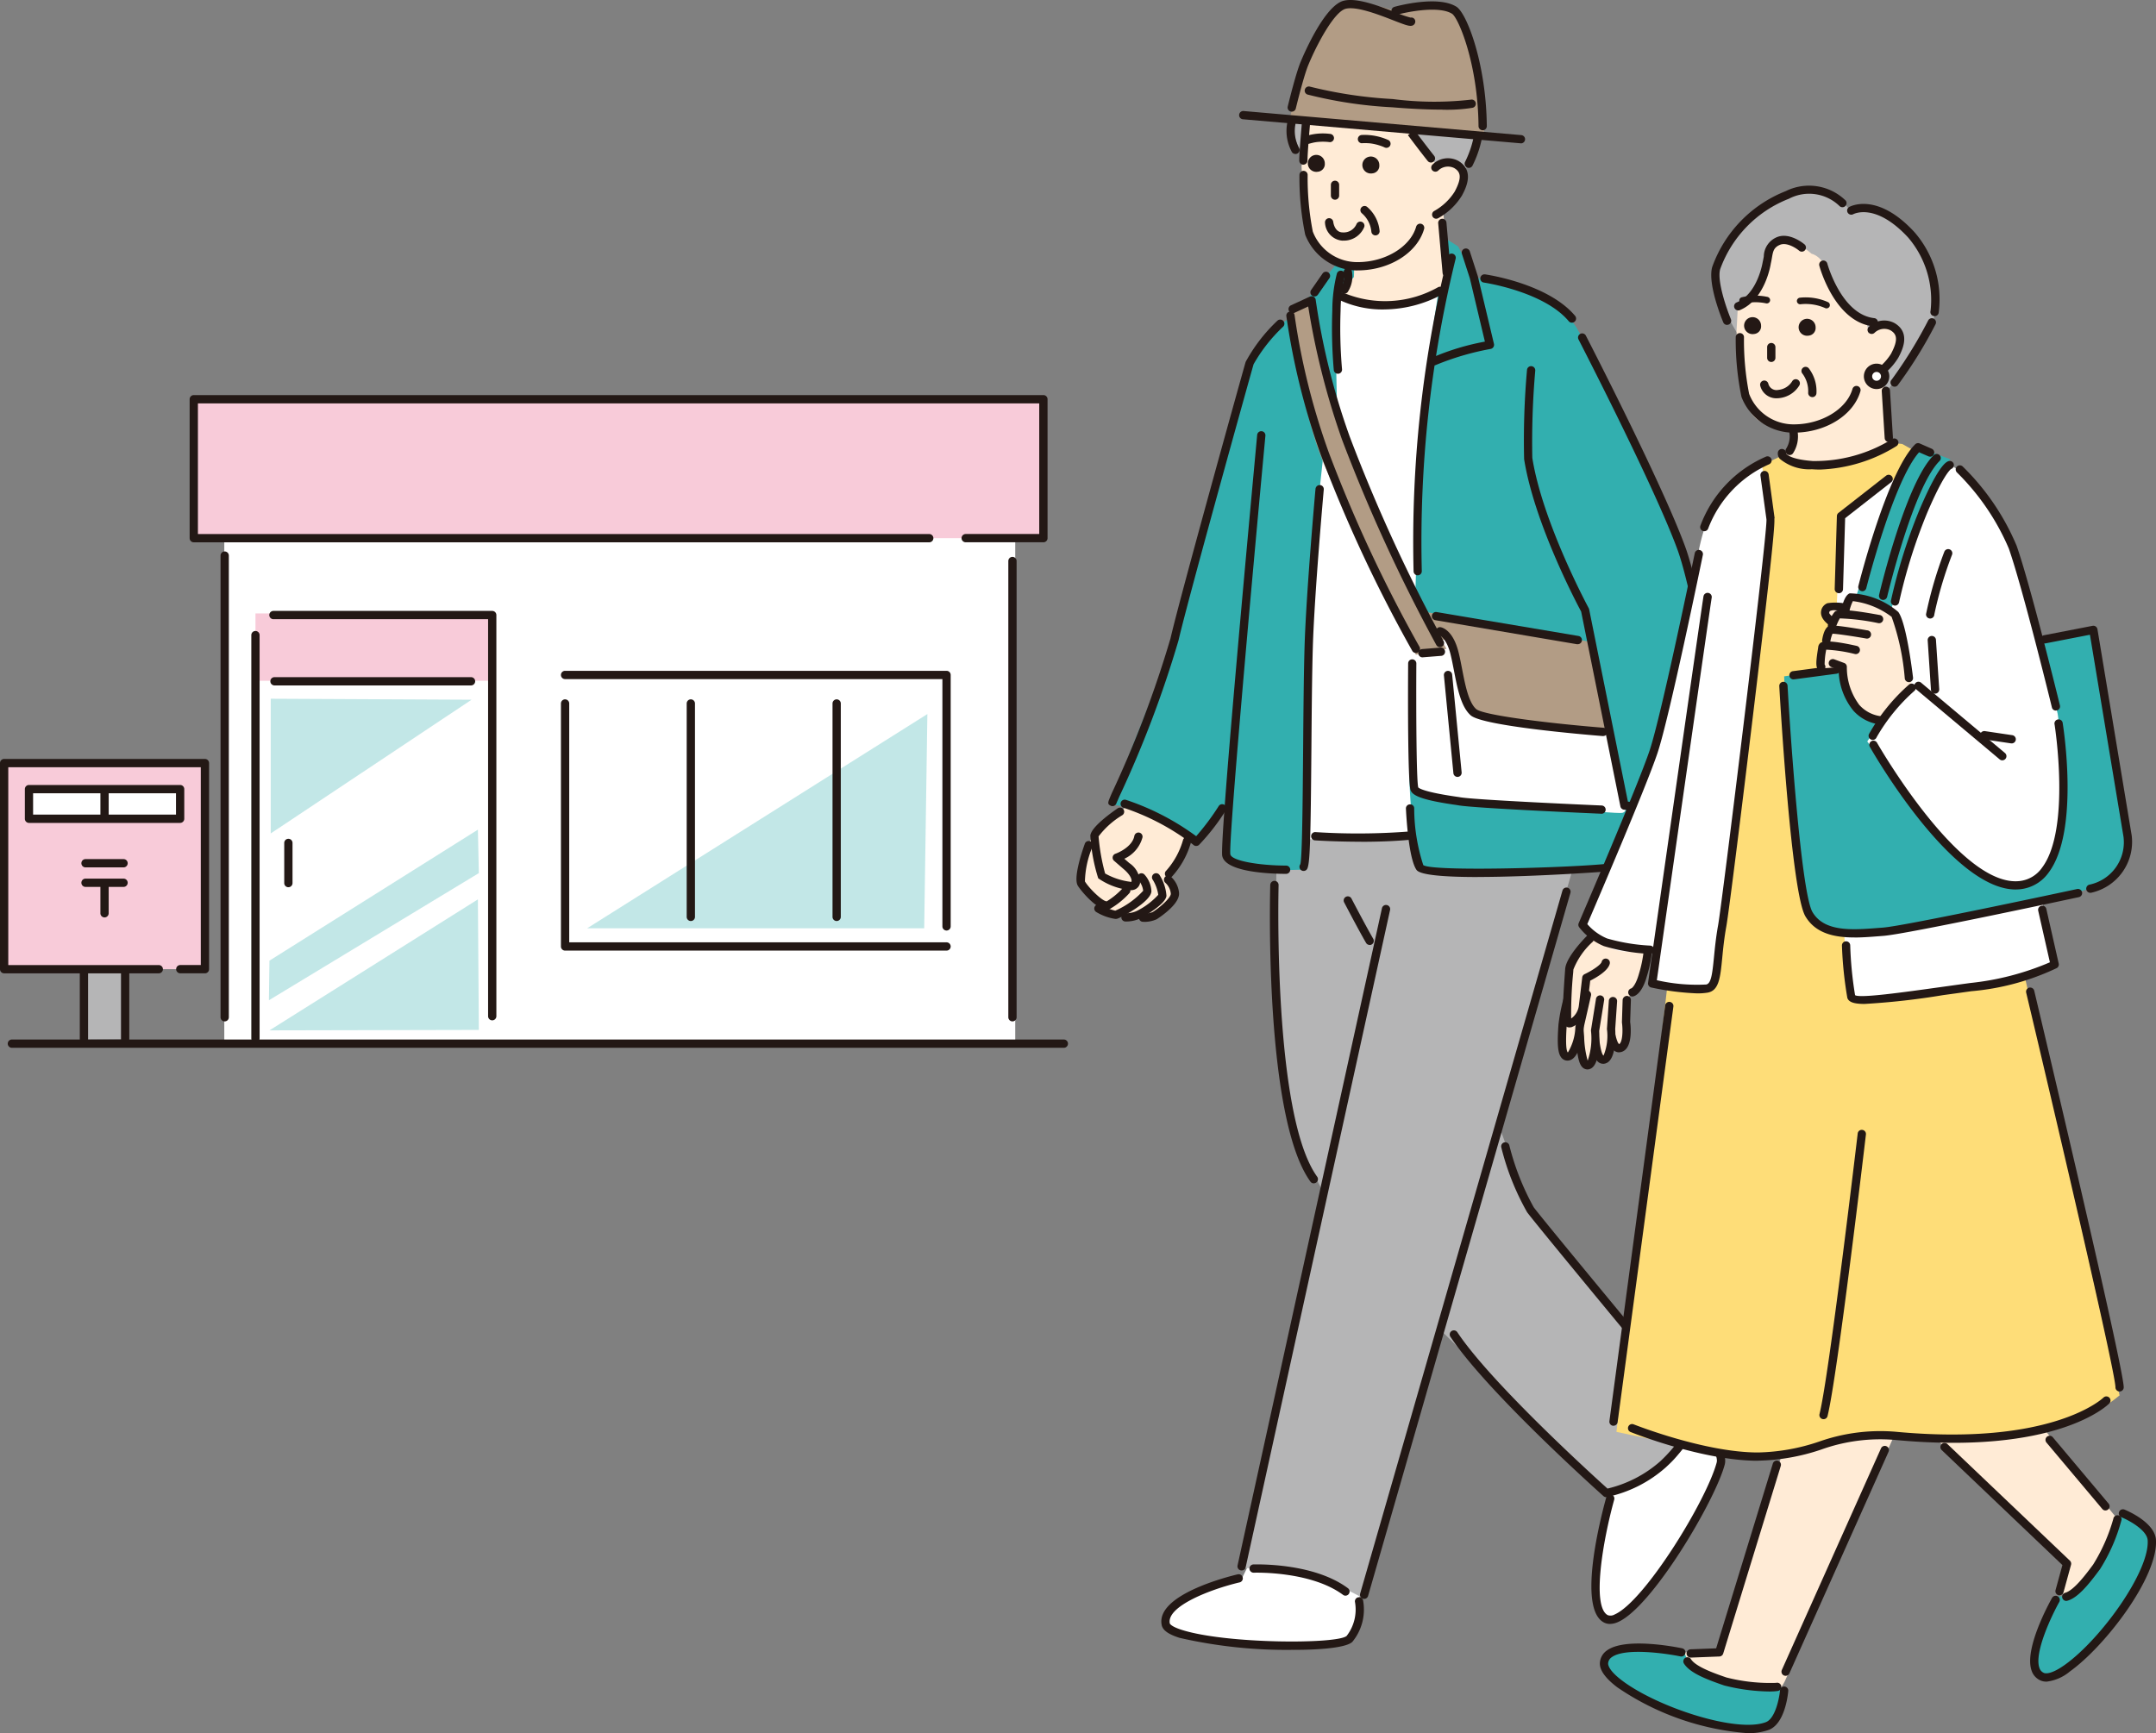 <svg id="img_flow02" xmlns="http://www.w3.org/2000/svg" xmlns:xlink="http://www.w3.org/1999/xlink" width="159.333" height="128.115" viewBox="0 0 159.333 128.115">
  <rect x="0" y="0" width="159.333" height="128.115" fill="#808080" stroke="none"/>
  <defs>
    <clipPath id="clip-path">
      <rect id="Rectangle_2794" data-name="Rectangle 2794" width="159.333" height="128.115" fill="none"/>
    </clipPath>
  </defs>
  <rect id="Rectangle_2791" data-name="Rectangle 2791" width="58.452" height="39.515" transform="translate(16.576 37.554)" fill="#fff"/>
  <path id="Path_11524" data-name="Path 11524" d="M10.137,120.865v-7.418h3.045v7.389" transform="translate(-3.935 -44.03)" fill="#b5b5b6"/>
  <g id="Group_4292" data-name="Group 4292" transform="translate(0 0)">
    <g id="Group_4291" data-name="Group 4291" clip-path="url(#clip-path)">
      <path id="Path_11525" data-name="Path 11525" d="M9.944,120.976a.306.306,0,0,1-.306-.306v-7.419a.306.306,0,0,1,.306-.306h3.045a.306.306,0,0,1,.306.306v7.389a.306.306,0,1,1-.612,0v-7.083H10.25v7.113a.306.306,0,0,1-.306.306" transform="translate(-3.741 -43.836)" fill="#231815"/>
      <path id="Path_11526" data-name="Path 11526" d="M96.056,86.262,70.91,102.1H95.821Z" transform="translate(-27.521 -33.479)" fill="#c2e7e7"/>
      <path id="Path_11527" data-name="Path 11527" d="M47.923,100.228l-15.405,9.683-.039,2.928,15.514-9.4Z" transform="translate(-12.605 -38.9)" fill="#c2e7e7"/>
      <path id="Path_11528" data-name="Path 11528" d="M47.948,108.651l-15.405,9.683,15.475-.034Z" transform="translate(-12.63 -42.169)" fill="#c2e7e7"/>
      <path id="Path_11529" data-name="Path 11529" d="M47.541,84.484,32.7,94.368V84.411Z" transform="translate(-12.692 -32.761)" fill="#c2e7e7"/>
      <path id="Path_11530" data-name="Path 11530" d="M77.757,58.5H23.4V48.229H86.191V58.5h-5.74" transform="translate(-9.083 -18.718)" fill="#f8cbd9"/>
      <path id="Path_11531" data-name="Path 11531" d="M86,58.61H80.258a.306.306,0,1,1,0-.612h5.434V48.341H23.517V58H77.563a.306.306,0,0,1,0,.612H23.211a.306.306,0,0,1-.306-.306V48.035a.305.305,0,0,1,.306-.306H86a.306.306,0,0,1,.306.306V58.3A.306.306,0,0,1,86,58.61" transform="translate(-8.89 -18.524)" fill="#231815"/>
      <path id="Path_11532" data-name="Path 11532" d="M26.943,101.357a.306.306,0,0,1-.306-.306V66.924a.306.306,0,1,1,.612,0v34.127a.306.306,0,0,1-.306.306" transform="translate(-10.338 -25.855)" fill="#231815"/>
      <path id="Path_11533" data-name="Path 11533" d="M122.089,101.612a.306.306,0,0,1-.306-.306V67.582a.306.306,0,0,1,.612,0v33.724a.306.306,0,0,1-.306.306" transform="translate(-47.266 -26.111)" fill="#231815"/>
      <path id="Path_11534" data-name="Path 11534" d="M78.984,126.193H1.243a.306.306,0,1,1,0-.612H78.984a.306.306,0,1,1,0,.612" transform="translate(-0.364 -48.74)" fill="#231815"/>
      <path id="Path_11535" data-name="Path 11535" d="M96.246,103.059H68.055a.306.306,0,0,1-.306-.306V84.792a.306.306,0,1,1,.612,0v17.655H96.246a.306.306,0,0,1,0,.612" transform="translate(-26.294 -32.79)" fill="#231815"/>
      <path id="Path_11536" data-name="Path 11536" d="M96.246,100.237a.306.306,0,0,1-.306-.306V81.651H68.055a.306.306,0,0,1,0-.612H96.246a.306.306,0,0,1,.306.306V99.931a.306.306,0,0,1-.306.306" transform="translate(-26.294 -31.452)" fill="#231815"/>
      <path id="Path_11537" data-name="Path 11537" d="M83.243,100.872a.306.306,0,0,1-.306-.306V84.792a.306.306,0,1,1,.612,0v15.774a.306.306,0,0,1-.306.306" transform="translate(-32.189 -32.79)" fill="#231815"/>
      <path id="Path_11538" data-name="Path 11538" d="M100.855,100.872a.306.306,0,0,1-.306-.306V84.792a.306.306,0,1,1,.612,0v15.774a.306.306,0,0,1-.306.306" transform="translate(-39.024 -32.79)" fill="#231815"/>
      <path id="Path_11539" data-name="Path 11539" d="M34.636,104.912a.306.306,0,0,1-.306-.306v-2.968a.306.306,0,1,1,.612,0v2.968a.306.306,0,0,1-.306.306" transform="translate(-13.324 -39.328)" fill="#231815"/>
      <rect id="Rectangle_2792" data-name="Rectangle 2792" width="17.512" height="4.978" transform="translate(18.88 45.344)" fill="#f8cbd9"/>
      <path id="Path_11540" data-name="Path 11540" d="M30.66,106.648a.306.306,0,0,1-.306-.306V76.533a.306.306,0,0,1,.612,0v29.809a.306.306,0,0,1-.306.306" transform="translate(-11.781 -29.585)" fill="#231815"/>
      <path id="Path_11541" data-name="Path 11541" d="M49,104.067a.306.306,0,0,1-.306-.306V74.415H32.83a.306.306,0,1,1,0-.612H49a.306.306,0,0,1,.306.306v29.652a.306.306,0,0,1-.306.306" transform="translate(-12.623 -28.644)" fill="#231815"/>
      <path id="Path_11542" data-name="Path 11542" d="M47.483,82.417H32.958a.306.306,0,1,1,0-.612H47.483a.306.306,0,1,1,0,.612" transform="translate(-12.673 -31.75)" fill="#231815"/>
      <path id="Path_11543" data-name="Path 11543" d="M11.929,107.421H.5V92.186H15.339v15.234H13.518" transform="translate(-0.194 -35.779)" fill="#f8cbd9"/>
      <path id="Path_11544" data-name="Path 11544" d="M15.145,107.532H13.324a.306.306,0,1,1,0-.612h1.515V92.3H.612v14.622H11.734a.306.306,0,1,1,0,.612H.306A.306.306,0,0,1,0,107.226V91.993a.305.305,0,0,1,.306-.306H15.145a.306.306,0,0,1,.306.306v15.234a.306.306,0,0,1-.306.306" transform="translate(0 -35.585)" fill="#231815"/>
      <rect id="Rectangle_2793" data-name="Rectangle 2793" width="11.173" height="2.192" transform="translate(2.139 58.331)" fill="#fff"/>
      <path id="Path_11545" data-name="Path 11545" d="M14.475,97.633H3.3A.305.305,0,0,1,3,97.327V95.135a.306.306,0,0,1,.306-.306H14.475a.306.306,0,0,1,.306.306v2.192a.306.306,0,0,1-.306.306M3.609,97.021H14.169v-1.58H3.609Z" transform="translate(-1.163 -36.804)" fill="#231815"/>
      <path id="Path_11546" data-name="Path 11546" d="M12.946,104.4H10.135a.306.306,0,0,1,0-.612h2.811a.306.306,0,0,1,0,.612" transform="translate(-3.815 -40.283)" fill="#231815"/>
      <path id="Path_11547" data-name="Path 11547" d="M12.946,106.756H10.135a.306.306,0,1,1,0-.612h2.811a.306.306,0,1,1,0,.612" transform="translate(-3.815 -41.196)" fill="#231815"/>
      <path id="Path_11548" data-name="Path 11548" d="M12.433,109.12a.306.306,0,0,1-.306-.306v-2.083a.306.306,0,1,1,.612,0v2.083a.306.306,0,0,1-.306.306" transform="translate(-4.707 -41.305)" fill="#231815"/>
      <path id="Path_11549" data-name="Path 11549" d="M12.433,97.657a.306.306,0,0,1-.306-.306v-2.03a.306.306,0,1,1,.612,0v2.03a.306.306,0,0,1-.306.306" transform="translate(-4.707 -36.877)" fill="#231815"/>
      <path id="Path_11550" data-name="Path 11550" d="M193.794,176.812s-2.2,7.914-.323,8.892c1.859.97,7.638-8.292,8.487-11.479.324-1.212-2.425-3.8-2.425-3.8l-1.67-.269-4.8,4.688" transform="translate(-74.795 -66.04)" fill="#fff"/>
      <path id="Path_11551" data-name="Path 11551" d="M193.574,185.886a.947.947,0,0,1-.443-.106c-1.994-1.041-.208-7.884.17-9.245a.306.306,0,0,1,.59.163c-.825,2.968-1.683,7.91-.477,8.539a.613.613,0,0,0,.516-.054c2.208-.972,6.783-8.418,7.534-11.232.187-.7-1.194-2.4-2.271-3.433l-1.425-.229-4.686,4.58a.306.306,0,0,1-.428-.438l4.8-4.688a.3.3,0,0,1,.262-.083l1.67.27a.3.3,0,0,1,.161.079c.481.453,2.864,2.779,2.511,4.1-.716,2.684-5.355,10.523-7.879,11.634a1.513,1.513,0,0,1-.6.143" transform="translate(-74.597 -65.845)" fill="#231815"/>
      <path id="Path_11552" data-name="Path 11552" d="M147.569,186.978l-1.078,2.21s-5.659,1.186-5.6,3.179c.036,1.348,7.437,2.1,11.587,1.779,2.226-.174,2.317-.754,2.425-1.671s.593-4.2.593-4.2Z" transform="translate(-54.68 -72.569)" fill="#fff"/>
      <path id="Path_11553" data-name="Path 11553" d="M174.9,101.7s-9.3,31.849-9.943,34.517-5.982,21.152-5.982,21.152a25.524,25.524,0,0,0-4.419-1.94,31.333,31.333,0,0,0-4.688-.323l11.048-51.143,4.688-2.991Z" transform="translate(-58.167 -39.189)" fill="#b5b5b6"/>
      <path id="Path_11554" data-name="Path 11554" d="M154.171,99.11s-.242,16.679.808,20.155,4.688,9.943,4.688,9.943,8.084,7.518,11.4,11.155a78.627,78.627,0,0,0,7.518,7.033s4.177-.917,5.227-2.695a29.3,29.3,0,0,0,1.563-2.964l-12.691-15.521-4.527-12.691-.889-14.551-7.761-3.152Z" transform="translate(-59.826 -37.19)" fill="#b5b5b6"/>
      <path id="Path_11555" data-name="Path 11555" d="M134.444,96.7s-2.639,2.068-2.856,2.344a4.289,4.289,0,0,0-.512.943,9.165,9.165,0,0,0-.592,2.641,5.61,5.61,0,0,0,1.239,1.617c.236.256.184.566.512.7a6.931,6.931,0,0,0,3.724.272c.749-.272,1.557-1.027,1.611-1.484a3.367,3.367,0,0,0-.485-1.374,26.178,26.178,0,0,0,1.293-2.452c.162-.512.4-1.67.4-1.67Z" transform="translate(-50.636 -37.532)" fill="#ffebd6"/>
      <path id="Path_11556" data-name="Path 11556" d="M134.671,103.667a5.045,5.045,0,0,1-2.4-.879,13.011,13.011,0,0,1-.584-3.155c.056-.611,1.434-1.615,2.024-2.02a.306.306,0,0,1,.345.506,6.178,6.178,0,0,0-1.76,1.572,14.888,14.888,0,0,0,.483,2.741,5.1,5.1,0,0,0,1.938.622c.069-.138-.048-.5-.549-.93l-.728-.631a.306.306,0,0,1,.1-.52c.012,0,1.24-.442,1.4-1.318a.31.31,0,0,1,.355-.246.306.306,0,0,1,.246.356,2.432,2.432,0,0,1-1.341,1.578l.367.319a1.757,1.757,0,0,1,.793,1.489.649.649,0,0,1-.469.49.781.781,0,0,1-.224.028" transform="translate(-51.109 -37.864)" fill="#231815"/>
      <path id="Path_11557" data-name="Path 11557" d="M132.268,106.684c-.792,0-1.954-1.431-2.156-1.765-.33-.549.245-2.332.508-3.073a.306.306,0,1,1,.576.2,6.976,6.976,0,0,0-.558,2.556c.321.535,1.334,1.506,1.62,1.469a5.5,5.5,0,0,0,1.216-1.015.306.306,0,0,1,.445.42,6.016,6.016,0,0,1-1.443,1.165.566.566,0,0,1-.209.039" transform="translate(-50.46 -39.448)" fill="#231815"/>
      <path id="Path_11558" data-name="Path 11558" d="M133.723,108.868a3.8,3.8,0,0,1-1.395-.5.306.306,0,1,1,.286-.542,4.451,4.451,0,0,0,1.1.433,6.07,6.07,0,0,0,2.064-1.473,1.387,1.387,0,0,0-.36-.789.306.306,0,0,1,.455-.409,1.965,1.965,0,0,1,.515,1.238c-.037.78-2.245,1.951-2.531,2.028a.554.554,0,0,1-.136.015" transform="translate(-51.295 -40.941)" fill="#231815"/>
      <path id="Path_11559" data-name="Path 11559" d="M135.766,109.056h-.058a.306.306,0,0,1,.026-.611,1.885,1.885,0,0,0,.821-.162,5.367,5.367,0,0,0,1.6-1.2,2.892,2.892,0,0,0-.423-1.136.306.306,0,0,1,.529-.308,3.283,3.283,0,0,1,.5,1.521c-.056.537-1.23,1.275-1.924,1.665a2.546,2.546,0,0,1-1.076.234" transform="translate(-52.557 -40.94)" fill="#231815"/>
      <path id="Path_11560" data-name="Path 11560" d="M140.992,104.124a.306.306,0,0,1-.2-.535,5.774,5.774,0,0,0,1.243-2.279.306.306,0,0,1,.589.165,6.287,6.287,0,0,1-1.426,2.571.306.306,0,0,1-.2.077" transform="translate(-54.602 -39.233)" fill="#231815"/>
      <path id="Path_11561" data-name="Path 11561" d="M137.931,109.19l-.084,0a.306.306,0,0,1-.291-.319.3.3,0,0,1,.319-.291,1.722,1.722,0,0,0,.7-.114c.641-.417,1.367-1.092,1.336-1.366a1.229,1.229,0,0,0-.395-.788.306.306,0,0,1,.378-.481,1.846,1.846,0,0,1,.625,1.2c.087.781-1.235,1.7-1.641,1.964a2.232,2.232,0,0,1-.945.2" transform="translate(-53.387 -41.049)" fill="#231815"/>
      <path id="Path_11562" data-name="Path 11562" d="M197.869,95.011s-.943,4.877-.458,5.686c-.162.808-.377,2.075-.377,2.075a13.588,13.588,0,0,0,2.586,1.051,11.96,11.96,0,0,0,3.207-.215,2.933,2.933,0,0,0,2.048-2.021c.538-1.347-.755-3.449-.755-4.15a21.207,21.207,0,0,0-.862-3.287Z" transform="translate(-76.472 -36.541)" fill="#ffebd6"/>
      <path id="Path_11563" data-name="Path 11563" d="M199.083,103.483l-.047,0a4.176,4.176,0,0,1-1.673-.523c-.1-.1-.347-.346.106-4.325a.3.3,0,0,1,.338-.269.306.306,0,0,1,.269.339,25.906,25.906,0,0,0-.247,3.845,5.547,5.547,0,0,0,1.3.329.306.306,0,0,1-.047.608" transform="translate(-76.538 -38.175)" fill="#231815"/>
      <path id="Path_11564" data-name="Path 11564" d="M200.247,105.959a.306.306,0,0,1-.3-.241l-.485-2.231a.306.306,0,0,1,.6-.13l.485,2.232a.305.305,0,0,1-.234.363.292.292,0,0,1-.065.007" transform="translate(-77.412 -40.021)" fill="#231815"/>
      <path id="Path_11565" data-name="Path 11565" d="M199.341,108.637a6.222,6.222,0,0,1-2.618-1.014c-.058-.088-.181-.27.158-1.285a.306.306,0,1,1,.58.193,4.723,4.723,0,0,0-.2.773,7.921,7.921,0,0,0,2.072.723,3.918,3.918,0,0,0,1.08-1.1.306.306,0,1,1,.492.363c-.209.283-.932,1.216-1.44,1.329a.609.609,0,0,1-.128.012m-2.077-1.277h0Z" transform="translate(-76.324 -41.19)" fill="#231815"/>
      <path id="Path_11566" data-name="Path 11566" d="M201.705,108.894a.306.306,0,0,1-.009-.612,4.019,4.019,0,0,0,.792-.089,5.342,5.342,0,0,0,1.026-1.571.3.3,0,0,1,.352-.251.306.306,0,0,1,.252.352,5.871,5.871,0,0,1-1.212,1.923.308.308,0,0,1-.068.058,2.968,2.968,0,0,1-1.123.192Z" transform="translate(-78.166 -41.282)" fill="#231815"/>
      <path id="Path_11567" data-name="Path 11567" d="M204.2,108.663a.306.306,0,0,1-.052-.607,2.369,2.369,0,0,0,.562-.162,14.779,14.779,0,0,0,1.185-1.779.308.308,0,0,1,.38-.207.3.3,0,0,1,.208.375,13.83,13.83,0,0,1-1.309,2.013.283.283,0,0,1-.047.05,2.165,2.165,0,0,1-.874.312.259.259,0,0,1-.053,0" transform="translate(-79.135 -41.099)" fill="#231815"/>
      <path id="Path_11568" data-name="Path 11568" d="M206.145,104.917a.306.306,0,0,1-.123-.586l.885-.386a5.016,5.016,0,0,0,1.139-1.78,45.315,45.315,0,0,0-1.182-5.224.306.306,0,1,1,.591-.158,43.983,43.983,0,0,1,1.2,5.426,5.487,5.487,0,0,1-1.339,2.2.3.3,0,0,1-.1.075l-.946.412a.309.309,0,0,1-.122.026m.945-.718h0Z" transform="translate(-79.888 -37.475)" fill="#231815"/>
      <path id="Path_11569" data-name="Path 11569" d="M158.12,34.279l9.485-.108.808,40.58s-2.21.162-6.844.431a52.6,52.6,0,0,1-7.383,0Z" transform="translate(-59.842 -13.262)" fill="#fff"/>
      <path id="Path_11570" data-name="Path 11570" d="M172.949,28.887l.862.539,1.159,2.29a16.891,16.891,0,0,1,4.931,1.428,6.137,6.137,0,0,1,2.641,2.263s6.2,10.509,8.03,17.083a138.965,138.965,0,0,1,3.018,17.083,34.128,34.128,0,0,1-3.5.97,20.3,20.3,0,0,1-2.977.431l-.363,3.88A65.876,65.876,0,0,1,176.56,75.88c-4.688,0-5.389,0-5.578-.539a35.6,35.6,0,0,1-.781-7.221c.162-1.832.754-25.544.97-27.323s1.778-11.91,1.778-11.91" transform="translate(-66.049 -11.211)" fill="#32afaf"/>
      <path id="Path_11571" data-name="Path 11571" d="M169.182,23.338l.485,6.588a7.506,7.506,0,0,1-5.389,1.751,4.265,4.265,0,0,1-2.937-1.185s.728-.2.768-.728.324-2.91.324-2.91Z" transform="translate(-62.619 -9.058)" fill="#ffebd6"/>
      <path id="Path_11572" data-name="Path 11572" d="M147.867,37.782a15.749,15.749,0,0,0-3.449,3.072c-.808,1.294-4.958,19.4-5.6,21.072s-4.8,12.179-4.8,12.179,3.018.431,3.826,1.078,2.587,1.886,2.587,1.886l2.425-3.287s-.475,3.8-.108,4.311c.835,1.158,4.392.862,5.5.862.222,0,.135-1.186.135-1.186s.35-19.778.565-21.61S150.13,45.38,150.13,45.38Z" transform="translate(-52.014 -14.664)" fill="#32afaf"/>
      <path id="Path_11573" data-name="Path 11573" d="M160.026,31.349l-2.317,2.8,2.317,8.191s-.162-6.467-.054-7.491a6.517,6.517,0,0,1,1.294-2.479l.054-1.724Z" transform="translate(-61.209 -11.895)" fill="#32afaf"/>
      <path id="Path_11574" data-name="Path 11574" d="M169.511,14.641l3.233,4.365.768.081a17.153,17.153,0,0,0,1.415-2.506c.162-.606.364-1.7.364-1.7Z" transform="translate(-65.79 -5.682)" fill="#b5b5b6"/>
      <path id="Path_11575" data-name="Path 11575" d="M157.14,13.812l-.445,2.951s-1.091-2.627-.606-3.112a8.08,8.08,0,0,0,1.051.162" transform="translate(-60.532 -5.298)" fill="#b5b5b6"/>
      <path id="Path_11576" data-name="Path 11576" d="M174.386,19.89c.606.566,1.122.981-.081,2.546a2.384,2.384,0,0,1-1.8,1.137c-.278-.033-.573-.8-.573-.8l.672-2.6s1.172-.849,1.778-.283" transform="translate(-66.73 -7.644)" fill="#ffebd6"/>
      <path id="Path_11577" data-name="Path 11577" d="M167.291,17.943a19.837,19.837,0,0,1-.485,3.355l-.835,1c-.466,1.617-2.057,2.637-4.265,2.637s-3.349-.309-3.993-2.314a39.83,39.83,0,0,1-.516-4.87l.476-3.6.943-.054a60.9,60.9,0,0,0,6.252.458,5.9,5.9,0,0,1,1.677,2.17Z" transform="translate(-61.01 -5.469)" fill="#ffebd6"/>
      <path id="Path_11578" data-name="Path 11578" d="M161.252,28a4.137,4.137,0,0,1-3.881-2.637,20.8,20.8,0,0,1-.427-4.415.306.306,0,0,1,.3-.31h0a.305.305,0,0,1,.306.3,20.5,20.5,0,0,0,.382,4.193,3.52,3.52,0,0,0,3.314,2.254c2.034,0,3.892-1.123,4.321-2.613a.306.306,0,1,1,.588.169c-.511,1.77-2.575,3.056-4.909,3.056" transform="translate(-60.912 -8.009)" fill="#231815"/>
      <path id="Path_11579" data-name="Path 11579" d="M173.23,23.582a.306.306,0,0,1-.145-.575,4.222,4.222,0,0,0,1.511-1.43c.575-1.081.415-1.466-.031-1.738a1.029,1.029,0,0,0-1.186.183.308.308,0,0,1-.432-.012.305.305,0,0,1,.009-.431,1.617,1.617,0,0,1,1.927-.263c1.213.74.515,2.053.252,2.547a4.773,4.773,0,0,1-1.763,1.681.3.3,0,0,1-.144.037" transform="translate(-67.091 -7.413)" fill="#231815"/>
      <path id="Path_11580" data-name="Path 11580" d="M156.036,16.86a.306.306,0,0,1-.262-.147,3.241,3.241,0,0,1-.29-2.367.306.306,0,0,1,.591.158A2.631,2.631,0,0,0,156.3,16.4a.306.306,0,0,1-.1.42.3.3,0,0,1-.158.044" transform="translate(-60.304 -5.48)" fill="#231815"/>
      <path id="Path_11581" data-name="Path 11581" d="M177.2,18.262a.3.3,0,0,1-.147-.038.305.305,0,0,1-.121-.415,7.518,7.518,0,0,0,.733-2.462.306.306,0,1,1,.608.071,7.968,7.968,0,0,1-.8,2.685.306.306,0,0,1-.268.159" transform="translate(-68.655 -5.852)" fill="#231815"/>
      <path id="Path_11582" data-name="Path 11582" d="M161.045,23.235a.306.306,0,0,1-.306-.306v-.794a.306.306,0,1,1,.612,0v.794a.306.306,0,0,1-.306.306" transform="translate(-62.385 -8.472)" fill="#231815"/>
      <path id="Path_11583" data-name="Path 11583" d="M159.24,19.541c0,.172-.094.311-.21.311s-.21-.139-.21-.311.094-.311.21-.311.21.139.21.311" transform="translate(-61.64 -7.463)" fill="#231815"/>
      <path id="Path_11584" data-name="Path 11584" d="M158.836,19.963a.627.627,0,1,1,.516-.617.567.567,0,0,1-.516.617" transform="translate(-61.446 -7.269)" fill="#231815"/>
      <path id="Path_11585" data-name="Path 11585" d="M165.825,19.739c0,.172-.094.311-.21.311s-.21-.139-.21-.311.094-.311.21-.311.21.139.21.311" transform="translate(-64.196 -7.54)" fill="#231815"/>
      <path id="Path_11586" data-name="Path 11586" d="M165.422,20.161a.627.627,0,1,1,.515-.617.566.566,0,0,1-.515.617" transform="translate(-64.002 -7.346)" fill="#231815"/>
      <path id="Path_11587" data-name="Path 11587" d="M161.344,28.023A1.4,1.4,0,0,1,160.03,26.7a.306.306,0,0,1,.608-.07c.01.08.114.781.707.781a1.031,1.031,0,0,0,1.006-.6.308.308,0,0,1,.392-.181.3.3,0,0,1,.184.387,1.627,1.627,0,0,1-1.582,1" transform="translate(-62.109 -10.231)" fill="#231815"/>
      <path id="Path_11588" data-name="Path 11588" d="M162.2,34.255a.306.306,0,0,1-.224-.515,1.563,1.563,0,0,0,.164-1.04.306.306,0,0,1,.605-.091,2.1,2.1,0,0,1-.321,1.548.307.307,0,0,1-.224.1" transform="translate(-62.835 -12.555)" fill="#231815"/>
      <path id="Path_11589" data-name="Path 11589" d="M174.33,30.727a.307.307,0,0,1-.305-.279l-.323-3.664a.306.306,0,1,1,.609-.054l.324,3.664a.306.306,0,0,1-.278.332h-.026" transform="translate(-67.415 -10.266)" fill="#231815"/>
      <path id="Path_11590" data-name="Path 11590" d="M165.413,27.06a.305.305,0,0,1-.3-.281,2.038,2.038,0,0,0-.691-1.346.306.306,0,1,1,.376-.483,2.661,2.661,0,0,1,.925,1.779.306.306,0,0,1-.28.329h-.025" transform="translate(-63.767 -9.659)" fill="#231815"/>
      <path id="Path_11591" data-name="Path 11591" d="M157.228,17.689a.306.306,0,0,1-.306-.306c0-.652.2-2.806.2-2.9a.311.311,0,0,1,.332-.277.306.306,0,0,1,.277.332c0,.023-.2,2.217-.2,2.842a.306.306,0,0,1-.306.306" transform="translate(-60.904 -5.515)" fill="#231815"/>
      <path id="Path_11592" data-name="Path 11592" d="M171.735,18.118A.3.3,0,0,1,171.5,18c-.7-.879-1.461-1.908-1.461-1.908l.491-.364s.758,1.021,1.449,1.892a.306.306,0,0,1-.239.5" transform="translate(-65.993 -6.105)" fill="#231815"/>
      <path id="Path_11593" data-name="Path 11593" d="M155.749,8.983s1.859-7.4,3.638-8.2,4.325.283,4.325.283,3.58-1.024,4.325-.2c1.94,2.142,2.1,9.458,2.1,9.458Z" transform="translate(-60.448 -0.186)" fill="#b29c85"/>
      <path id="Path_11594" data-name="Path 11594" d="M170.473,15.8h-.026l-20.533-1.778a.306.306,0,0,1,.053-.609L170.5,15.194a.306.306,0,0,1-.026.611" transform="translate(-58.075 -5.207)" fill="#231815"/>
      <path id="Path_11595" data-name="Path 11595" d="M155.82,8.254a.323.323,0,0,1-.072-.009.306.306,0,0,1-.225-.369c.023-.1.575-2.377.944-3.278.176-.428,1.758-4.2,3.2-4.546.992-.241,2.659.408,3.875.881A7.31,7.31,0,0,0,164.6,1.3a.292.292,0,0,1,.346.24.317.317,0,0,1-.253.362c-.208.043-.505-.062-1.369-.4-1.076-.419-2.7-1.051-3.509-.856-.86.209-2.162,2.676-2.78,4.183-.351.858-.909,3.166-.915,3.189a.3.3,0,0,1-.3.234" transform="translate(-60.357 0)" fill="#231815"/>
      <path id="Path_11596" data-name="Path 11596" d="M174.8,9.691a.306.306,0,0,1-.306-.3c-.04-4.6-1.486-8.018-1.958-8.312-.966-.6-3.272-.149-4.08.076a.306.306,0,1,1-.165-.589c.128-.037,3.178-.877,4.57-.006.768.48,2.2,4.2,2.245,8.825a.307.307,0,0,1-.3.309Z" transform="translate(-65.228 -0.063)" fill="#231815"/>
      <path id="Path_11597" data-name="Path 11597" d="M167.736,12.157c-.9,0-2.114-.042-3.71-.174a32.025,32.025,0,0,1-6.252-.943.306.306,0,0,1,.185-.583,32.282,32.282,0,0,0,6.116.917,24,24,0,0,0,5.77.047.306.306,0,0,1,.132.6,11.833,11.833,0,0,1-2.242.14" transform="translate(-61.151 -4.053)" fill="#231815"/>
      <path id="Path_11598" data-name="Path 11598" d="M171,54.418a.306.306,0,0,1-.305-.293,88.435,88.435,0,0,1,2.516-23.265.306.306,0,1,1,.591.159,87.764,87.764,0,0,0-2.5,23.08.307.307,0,0,1-.293.319Z" transform="translate(-66.228 -11.889)" fill="#231815"/>
      <path id="Path_11599" data-name="Path 11599" d="M173.016,38.657a.306.306,0,0,1-.148-.573,17.994,17.994,0,0,1,3.9-1.182l-1.112-4.677-.586-1.809a.306.306,0,1,1,.583-.188l.592,1.833,1.193,5.008a.307.307,0,0,1-.24.371,20.06,20.06,0,0,0-4.033,1.18.3.3,0,0,1-.147.038" transform="translate(-67.031 -11.649)" fill="#231815"/>
      <path id="Path_11600" data-name="Path 11600" d="M161.3,40.319a.307.307,0,0,1-.3-.278,35.967,35.967,0,0,1-.108-4.409,11.156,11.156,0,0,1,.341-2.729.306.306,0,0,1,.576.207,11.567,11.567,0,0,0-.306,2.555,34.967,34.967,0,0,0,.107,4.321.306.306,0,0,1-.277.333H161.3" transform="translate(-62.431 -12.692)" fill="#231815"/>
      <path id="Path_11601" data-name="Path 11601" d="M158.571,34.642a.306.306,0,0,1-.251-.48l.862-1.24a.306.306,0,0,1,.5.349l-.862,1.239a.305.305,0,0,1-.251.132" transform="translate(-61.425 -12.726)" fill="#231815"/>
      <path id="Path_11602" data-name="Path 11602" d="M185.56,36.718a.306.306,0,0,1-.235-.11c-1.843-2.2-6.231-2.851-6.275-2.858a.3.3,0,0,1-.259-.346.31.31,0,0,1,.346-.26c.19.027,4.666.691,6.659,3.07a.306.306,0,0,1-.234.5" transform="translate(-69.39 -12.863)" fill="#231815"/>
      <path id="Path_11603" data-name="Path 11603" d="M201.673,73.869a.306.306,0,0,1-.3-.261c-.02-.134-2.006-13.433-3.434-17.346-1.692-4.638-7.258-15.431-7.314-15.539a.306.306,0,0,1,.544-.281c.056.109,5.639,10.935,7.344,15.61,1.45,3.972,3.383,16.917,3.464,17.467a.305.305,0,0,1-.258.347.288.288,0,0,1-.045,0" transform="translate(-73.97 -15.632)" fill="#231815"/>
      <path id="Path_11604" data-name="Path 11604" d="M175.109,102.541c-2.348,0-4.245-.13-4.522-.525-.6-.857-.765-4.153-.783-4.527a.3.3,0,0,1,.292-.319.292.292,0,0,1,.319.291,13.657,13.657,0,0,0,.672,4.2c.788.546,12.892.12,14.078-.171a.309.309,0,0,1,.374.21.3.3,0,0,1-.19.373c-.078.026-5.921.464-10.241.464" transform="translate(-65.903 -37.712)" fill="#231815"/>
      <path id="Path_11605" data-name="Path 11605" d="M157.25,87.124a.3.3,0,0,1-.183-.061.305.305,0,0,1-.061-.428c.143-.407.179-4.783.211-8.645.021-2.665.045-5.42.105-7.456.119-3.967.8-11.582.81-11.659a.314.314,0,0,1,.332-.277.306.306,0,0,1,.278.332c-.007.076-.689,7.673-.808,11.622-.061,2.029-.084,4.781-.105,7.444-.056,6.812-.1,8.7-.333,9.006a.3.3,0,0,1-.245.122" transform="translate(-60.912 -22.743)" fill="#231815"/>
      <path id="Path_11606" data-name="Path 11606" d="M152.329,84.808c-1.045,0-4.474-.1-4.719-1.324-.218-1.09,2.3-28.059,2.582-31.13a.306.306,0,0,1,.609.058c-1.119,11.965-2.733,30.085-2.591,30.955.1.494,2.21.828,4.119.829a.306.306,0,0,1,0,.612" transform="translate(-57.284 -20.212)" fill="#231815"/>
      <path id="Path_11607" data-name="Path 11607" d="M134.164,74.57a.3.3,0,0,1-.135-.032c-.181-.091-.217-.162-.122-.428h0l.006-.01c.043-.118.11-.274.2-.483a80.951,80.951,0,0,0,4.339-11.44c.693-3.024,5.336-19.7,5.555-20.443a12.115,12.115,0,0,1,2.34-3.04.306.306,0,0,1,.433.433,11.753,11.753,0,0,0-2.186,2.78c-.218.743-4.854,17.39-5.546,20.406a81.171,81.171,0,0,1-4.375,11.549c-.108.249-.182.417-.209.482a.3.3,0,0,1-.03.072.314.314,0,0,1-.27.156" transform="translate(-51.951 -14.982)" fill="#231815"/>
      <path id="Path_11608" data-name="Path 11608" d="M140.924,100.027a.3.3,0,0,1-.211-.085,17.441,17.441,0,0,0-5.176-2.745.306.306,0,0,1,.185-.583,18.7,18.7,0,0,1,5.2,2.69,18.087,18.087,0,0,0,1.673-2.24.306.306,0,0,1,.516.327,15.546,15.546,0,0,1-1.986,2.561.305.305,0,0,1-.2.073" transform="translate(-52.521 -37.492)" fill="#231815"/>
      <path id="Path_11609" data-name="Path 11609" d="M162.048,101.2c-1.905,0-3.387-.1-3.411-.1a.306.306,0,0,1-.283-.327.3.3,0,0,1,.327-.284,49.07,49.07,0,0,0,7.008-.053.31.31,0,0,1,.334.275.306.306,0,0,1-.275.335c-1.235.121-2.546.158-3.7.158" transform="translate(-61.459 -38.979)" fill="#231815"/>
      <path id="Path_11610" data-name="Path 11610" d="M164.994,36.319a7.479,7.479,0,0,1-3.216-.67.306.306,0,1,1,.28-.543A7.958,7.958,0,0,0,169,34.675a.306.306,0,1,1,.285.542,9.124,9.124,0,0,1-4.288,1.1" transform="translate(-62.724 -13.444)" fill="#231815"/>
      <path id="Path_11611" data-name="Path 11611" d="M164.561,159.8a.292.292,0,0,1-.085-.012.306.306,0,0,1-.209-.379l14.954-51.977a.306.306,0,0,1,.588.169L164.854,159.58a.306.306,0,0,1-.294.221" transform="translate(-63.749 -41.61)" fill="#231815"/>
      <path id="Path_11612" data-name="Path 11612" d="M149.765,158.521a.307.307,0,0,1-.3-.371l10.671-48.583a.306.306,0,1,1,.6.132l-10.67,48.582a.306.306,0,0,1-.3.24" transform="translate(-58.007 -42.431)" fill="#231815"/>
      <path id="Path_11613" data-name="Path 11613" d="M158.007,191.3a.3.3,0,0,1-.182-.061c-2.392-1.775-6.556-1.641-6.6-1.637a.313.313,0,0,1-.317-.295.305.305,0,0,1,.294-.317c.181,0,4.421-.144,6.984,1.758a.306.306,0,0,1-.182.551" transform="translate(-58.571 -73.347)" fill="#231815"/>
      <path id="Path_11614" data-name="Path 11614" d="M164.2,111.872a.308.308,0,0,1-.265-.152c-.563-.966-1.613-2.984-1.623-3a.306.306,0,0,1,.543-.282c.01.02,1.054,2.025,1.61,2.978a.307.307,0,0,1-.111.419.3.3,0,0,1-.154.042" transform="translate(-62.98 -42.021)" fill="#231815"/>
      <path id="Path_11615" data-name="Path 11615" d="M150.027,195.766a35.364,35.364,0,0,1-8.41-.884c-.825-.259-1.246-.559-1.326-.942-.467-2.257,4.994-3.609,5.619-3.755a.305.305,0,1,1,.139.595c-2.133.5-5.421,1.77-5.159,3.036,0,0,.053.214.91.483,3.323,1.044,11.509,1.052,12.161.435a3.189,3.189,0,0,0,.609-2.527.306.306,0,0,1,.6-.106,3.757,3.757,0,0,1-.792,3.078c-.434.411-2.214.589-4.355.589" transform="translate(-54.438 -73.81)" fill="#231815"/>
      <path id="Path_11616" data-name="Path 11616" d="M156.62,128.776a.3.3,0,0,1-.248-.127c-3.417-4.718-2.988-21.232-2.969-21.934a.317.317,0,0,1,.315-.3.306.306,0,0,1,.3.315c0,.169-.443,17.006,2.852,21.557a.306.306,0,0,1-.247.485" transform="translate(-59.528 -41.303)" fill="#231815"/>
      <path id="Path_11617" data-name="Path 11617" d="M186.657,164.23a.307.307,0,0,1-.2-.078c-.349-.311-8.576-7.672-11.314-11.779a.306.306,0,0,1,.509-.34c2.524,3.785,10.075,10.638,11.1,11.56a9.044,9.044,0,0,0,3.881-2,11.3,11.3,0,0,0,2.517-3.442c-1.3-1.56-11.416-13.755-12.337-14.983a18.9,18.9,0,0,1-1.91-4.795.306.306,0,0,1,.592-.155A18.8,18.8,0,0,0,181.3,142.8c.955,1.272,12.325,14.966,12.44,15.1a.306.306,0,0,1,.048.309,11.558,11.558,0,0,1-2.745,3.831,9.484,9.484,0,0,1-4.33,2.176.311.311,0,0,1-.053,0" transform="translate(-67.954 -53.557)" fill="#231815"/>
      <path id="Path_11618" data-name="Path 11618" d="M170.287,76.094s-.162,10.994.323,11.748,1.994.647,3.665.808,11.264,1.078,11.694.97.162-.538.162-.538l-1.725-8.892-8.191-3.718Z" transform="translate(-66.081 -29.533)" fill="#fff"/>
      <path id="Path_11619" data-name="Path 11619" d="M172.368,73.98l11.856,2.156,1.4,6.629a33.436,33.436,0,0,1-5.713-.431c-3.988-.538-4.9-1.347-4.9-2.047a34.241,34.241,0,0,0-1.132-4.2l-1.724-.378Z" transform="translate(-66.815 -28.713)" fill="#b29c85"/>
      <path id="Path_11620" data-name="Path 11620" d="M185.8,83.819h-.025C184.3,83.7,176.9,83.07,176,82.288c-.721-.631-.984-1.986-1.238-3.3-.083-.425-.163-.844-.258-1.225-.312-1.248-.835-1.39-.841-1.391a.313.313,0,0,1-.234-.359.3.3,0,0,1,.34-.244c.092.014.914.187,1.328,1.845.1.39.181.821.266,1.257.223,1.153.477,2.459,1.04,2.952.51.447,5.232,1.044,9.416,1.38a.306.306,0,0,1-.024.611" transform="translate(-67.309 -29.407)" fill="#231815"/>
      <path id="Path_11621" data-name="Path 11621" d="M183.7,76.311a.294.294,0,0,1-.052,0L173.14,74.528a.306.306,0,0,1,.1-.6L183.751,75.7a.306.306,0,0,1-.05.608" transform="translate(-67.099 -28.689)" fill="#231815"/>
      <path id="Path_11622" data-name="Path 11622" d="M192.787,77.078c-.763,0-1.313-.052-1.358-.056a.306.306,0,0,1-.27-.244l-2.9-14.4c-.321-.6-3.458-6.519-4.215-11.267a58.718,58.718,0,0,1,.213-6.592.3.3,0,0,1,.328-.282.307.307,0,0,1,.282.329,60.6,60.6,0,0,0-.218,6.449c.764,4.8,4.136,11.049,4.17,11.112a.306.306,0,0,1,.031.086l2.864,14.215a13.4,13.4,0,0,0,3.662-.226,26.691,26.691,0,0,0,2.873-.85.306.306,0,1,1,.218.571,26.439,26.439,0,0,1-2.947.874,12.077,12.077,0,0,1-2.731.279" transform="translate(-71.408 -17.169)" fill="#231815"/>
      <path id="Path_11623" data-name="Path 11623" d="M157.1,36.549l-1.24.754s.593,6.79,2.533,11.317,6.736,13.958,6.736,13.958l2.263-.431s-6.9-11.8-7.922-16.545-2.371-9.053-2.371-9.053" transform="translate(-60.491 -14.185)" fill="#b29c85"/>
      <path id="Path_11624" data-name="Path 11624" d="M166.816,61.725a.3.3,0,0,1-.269-.16,122.432,122.432,0,0,1-6.973-15.191,56.019,56.019,0,0,1-2.494-9.831l-1.022.472a.306.306,0,1,1-.256-.556l1.4-.647a.306.306,0,0,1,.433.248,51.335,51.335,0,0,0,2.518,10.118,122,122,0,0,0,6.93,15.095.3.3,0,0,1-.122.414.3.3,0,0,1-.146.038" transform="translate(-60.4 -13.888)" fill="#231815"/>
      <path id="Path_11625" data-name="Path 11625" d="M164.935,62.874a.307.307,0,0,1-.267-.155,105.068,105.068,0,0,1-6.76-14.495,51.867,51.867,0,0,1-2.547-10.254.3.3,0,0,1,.274-.334.3.3,0,0,1,.335.274,51.323,51.323,0,0,0,2.518,10.118,104.431,104.431,0,0,0,6.713,14.39.306.306,0,0,1-.266.456" transform="translate(-60.297 -14.606)" fill="#231815"/>
      <path id="Path_11626" data-name="Path 11626" d="M171.606,78.956a.306.306,0,0,1-.024-.611l1.347-.108a.306.306,0,1,1,.048.609l-1.347.108h-.024" transform="translate(-66.484 -30.365)" fill="#231815"/>
      <path id="Path_11627" data-name="Path 11627" d="M184.354,91.063h-.013c-.385-.017-9.439-.408-10.58-.625-.03-.006-.1-.016-.2-.031-2.538-.365-3.159-.693-3.312-1.073-.22-.552-.2-7.322-.183-9.385a.305.305,0,0,1,.306-.3h0a.306.306,0,0,1,.3.308c-.021,3.293,0,8.692.142,9.161.048.058.425.341,2.828.687.116.017.2.028.23.035,1.1.209,10.4.611,10.491.614a.306.306,0,0,1-.013.612" transform="translate(-66.001 -30.912)" fill="#231815"/>
      <path id="Path_11628" data-name="Path 11628" d="M175.389,88.888a.305.305,0,0,1-.3-.276l-.7-7.221a.306.306,0,1,1,.609-.059l.7,7.221a.305.305,0,0,1-.275.333h-.03" transform="translate(-67.68 -31.459)" fill="#231815"/>
      <path id="Path_11629" data-name="Path 11629" d="M164.3,16.909a3.916,3.916,0,0,1,.456,0,2.574,2.574,0,0,1,.387.05,3.791,3.791,0,0,1,.427.108c.073.023.145.047.216.074s.087.034.168.07a.313.313,0,0,0,.419-.11.31.31,0,0,0-.11-.419A4.251,4.251,0,0,0,164.3,16.3a.306.306,0,0,0,0,.612" transform="translate(-63.647 -6.323)" fill="#231815"/>
      <path id="Path_11630" data-name="Path 11630" d="M157.817,16.893c.128-.038.257-.07.388-.1l.121-.021c.012,0,.1-.014.041-.007.066-.009.132-.015.2-.02a3.971,3.971,0,0,1,.813.022.306.306,0,0,0,.306-.306.316.316,0,0,0-.306-.306,4.185,4.185,0,0,0-1.725.144.306.306,0,1,0,.163.59" transform="translate(-61.1 -6.259)" fill="#231815"/>
      <path id="Path_11631" data-name="Path 11631" d="M210.808,171.23l-5.281,16.679s-3.342-.243-3.342.35,5.659,3.126,6.575,3.179,1.617-1.4,1.617-1.4l9.162-20.586Z" transform="translate(-78.471 -65.767)" fill="#ffebd6"/>
      <path id="Path_11632" data-name="Path 11632" d="M199.682,199.452a11.891,11.891,0,0,0-3.476-.323c-2.263.054-2.533.323-2.479,1.078s2.64,3.342,8.191,4.581,4.9-1.455,5.012-1.778a5.861,5.861,0,0,0,.162-1,17.578,17.578,0,0,1-6.386-1.185c-.732-.278-1.024-1.374-1.024-1.374" transform="translate(-75.186 -77.282)" fill="#32afaf"/>
      <path id="Path_11633" data-name="Path 11633" d="M228.554,163.408l12.94,12.145s-.692,2.323-.162,2.587,3.944-3.3,4.4-4.095-.682-1.847-.682-1.847l-14.2-17.4Z" transform="translate(-88.705 -60.08)" fill="#ffebd6"/>
      <path id="Path_11634" data-name="Path 11634" d="M247.469,188.887a11.9,11.9,0,0,0-1.387,3.2c-.652,2.169-.48,2.508.255,2.692s4-1.472,6.9-6.364.141-5.113-.133-5.316a5.8,5.8,0,0,0-.9-.463,17.6,17.6,0,0,1-3.111,5.7,2.225,2.225,0,0,1-1.625.546" transform="translate(-95.351 -70.885)" fill="#32afaf"/>
      <path id="Path_11635" data-name="Path 11635" d="M224.922,90.635l7.491,33.089a13.33,13.33,0,0,1-8.245,3.018c-4.8-.054-9.323-.162-10.562-.108s-7.329,1.886-9.97,1.455-8.407-1.67-8.407-1.67l4.527-39.664,4.9-31.149,4.15-1.994,3.934-.593,3.611.377,3.665,2.048" transform="translate(-75.771 -20.577)" fill="#fedd78"/>
      <path id="Path_11636" data-name="Path 11636" d="M191.91,111.543s-1.122,1.543-1.4,2.076a37.919,37.919,0,0,0-.785,4.543l.477,1.262,2.889.028.953-2.524a3.589,3.589,0,0,0,1.066-1.683c.168-.9.561-2.692.561-2.692Z" transform="translate(-73.634 -43.291)" fill="#ffebd6"/>
      <path id="Path_11637" data-name="Path 11637" d="M194.339,122.507c.178,1.142.393,2.124.933,1.8s.326-1.893.326-1.893l.056-1.606" transform="translate(-75.426 -46.889)" fill="#ffebd6"/>
      <path id="Path_11638" data-name="Path 11638" d="M194.883,124.485a.579.579,0,0,1-.246-.056c-.428-.2-.609-.883-.8-2.069a.306.306,0,0,1,.605-.094c.193,1.235.352,1.557.452,1.61.237-.149.289-.961.2-1.61l.053-1.659a.328.328,0,0,1,.316-.295.305.305,0,0,1,.295.316l-.055,1.607c.038.245.2,1.744-.476,2.146a.68.68,0,0,1-.35.1" transform="translate(-75.231 -46.695)" fill="#231815"/>
      <path id="Path_11639" data-name="Path 11639" d="M192.669,121.192a3.343,3.343,0,0,0-.168,1.795c.1,1.152.252,2.525.813,2.244s.449-2.244.449-2.244l.14-2.047" transform="translate(-74.702 -46.938)" fill="#ffebd6"/>
      <path id="Path_11640" data-name="Path 11640" d="M192.979,125.379a.541.541,0,0,1-.267-.07c-.439-.247-.588-1.065-.709-2.49a3.544,3.544,0,0,1,.209-1.976.306.306,0,0,1,.531.305,3.319,3.319,0,0,0-.13,1.619c.13,1.522.289,1.933.4,2.009a3.84,3.84,0,0,0,.251-1.966l.14-2.085a.306.306,0,1,1,.611.042l-.14,2.047c.029.469.071,2.153-.617,2.5a.625.625,0,0,1-.278.069" transform="translate(-74.508 -46.745)" fill="#231815"/>
      <path id="Path_11641" data-name="Path 11641" d="M191.043,119.381a13.759,13.759,0,0,0-.28,3.2c.1,1.152.14,2.749.7,2.468s.449-2.524.449-2.524l.365-2.272" transform="translate(-74.03 -46.333)" fill="#ffebd6"/>
      <path id="Path_11642" data-name="Path 11642" d="M191.147,125.19a.5.5,0,0,1-.249-.067c-.415-.235-.5-1.022-.6-2.289l-.034-.425a13.885,13.885,0,0,1,.286-3.286.3.3,0,0,1,.362-.237.306.306,0,0,1,.237.362,13.547,13.547,0,0,0-.275,3.109l.034.43a7.163,7.163,0,0,0,.261,1.755,5.005,5.005,0,0,0,.245-2.2.274.274,0,0,1,0-.063l.365-2.272a.306.306,0,1,1,.6.1l-.36,2.24c.035.753.039,2.452-.619,2.781a.578.578,0,0,1-.261.065m.062-.592h0Z" transform="translate(-73.836 -46.139)" fill="#231815"/>
      <path id="Path_11643" data-name="Path 11643" d="M189.47,118.677a13.789,13.789,0,0,0-.774,3.115c-.083,1.153-.143,2.533.455,2.343s.792-2.147.792-2.147l.55-2.412" transform="translate(-73.216 -46.06)" fill="#ffebd6"/>
      <path id="Path_11644" data-name="Path 11644" d="M188.852,124.265a.543.543,0,0,1-.341-.117c-.4-.311-.415-1.144-.313-2.571a13.869,13.869,0,0,1,.793-3.2.306.306,0,1,1,.572.216,13.572,13.572,0,0,0-.755,3.028c-.108,1.524-.015,1.954.083,2.047a3.851,3.851,0,0,0,.554-1.9l.556-2.45a.306.306,0,1,1,.6.136l-.55,2.412c-.044.468-.265,2.137-1,2.37a.651.651,0,0,1-.2.032" transform="translate(-73.022 -45.867)" fill="#231815"/>
      <path id="Path_11645" data-name="Path 11645" d="M190.942,113.423s-1.458,1.458-1.514,2.244a24.289,24.289,0,0,0-.112,3.926c.168.28,1.01-.281,1.122-1.178s.252-2.1.252-2.1,1.319-.617,1.431-1.122" transform="translate(-73.452 -44.021)" fill="#ffebd6"/>
      <path id="Path_11646" data-name="Path 11646" d="M189.265,119.777a.456.456,0,0,1-.406-.221c-.133-.221-.163-.906.053-3.885l.016-.22c.062-.874,1.446-2.281,1.6-2.438a.306.306,0,0,1,.433.433,5.451,5.451,0,0,0-1.426,2.049l-.015.22a30.961,30.961,0,0,0-.149,3.4,1.357,1.357,0,0,0,.565-.936c.112-.9.252-2.1.252-2.1a.308.308,0,0,1,.174-.242c.559-.262,1.215-.7,1.262-.911a.306.306,0,1,1,.6.133c-.119.532-1,1.035-1.445,1.258-.042.362-.146,1.243-.233,1.939a1.792,1.792,0,0,1-1.151,1.5.658.658,0,0,1-.131.014m.133-.508h0Z" transform="translate(-73.258 -43.827)" fill="#231815"/>
      <path id="Path_11647" data-name="Path 11647" d="M198.3,114.843a9.228,9.228,0,0,1-.365,1.795c-.337,1.206-.785,1.29-.785,1.29" transform="translate(-76.515 -44.572)" fill="#ffebd6"/>
      <path id="Path_11648" data-name="Path 11648" d="M196.952,118.041a.306.306,0,0,1-.057-.606c-.012,0,.291-.149.548-1.072a9.2,9.2,0,0,0,.354-1.727.318.318,0,0,1,.321-.291.306.306,0,0,1,.291.319,9.453,9.453,0,0,1-.376,1.863c-.359,1.29-.874,1.481-1.024,1.508a.3.3,0,0,1-.056.006" transform="translate(-76.321 -44.379)" fill="#231815"/>
      <path id="Path_11649" data-name="Path 11649" d="M204.363,55.837l.66,4.19-3.786,31.485s0,3.018-.916,3.234a17.893,17.893,0,0,1-4.042-.378l.323-2.479s-2.317.431-3.448-.162a7.468,7.468,0,0,1-2.022-1.7s5.632-13.93,5.847-15.008,2.533-11.371,2.533-11.371a16.846,16.846,0,0,1,.863-3.611,13.675,13.675,0,0,1,3.988-4.2" transform="translate(-74.181 -21.671)" fill="#fff"/>
      <path id="Path_11650" data-name="Path 11650" d="M227.111,56.343l-5.295,3.678-.849,17.7,1.253,15.319s.2,2.506.566,2.789,5.052-.364,8.286-.93a46.55,46.55,0,0,0,6.534-1.738l-2.654-13.3L230.628,58.4Z" transform="translate(-85.761 -21.867)" fill="#fff"/>
      <path id="Path_11651" data-name="Path 11651" d="M215.485,79.529l22.85-3.436,2.533,15.251a2.722,2.722,0,0,1-.687,2.533,7.926,7.926,0,0,1-2.627,1.5L222.814,98.4s-4.379,1.212-5.672-1.455c-.655-1.35-1.536-12.287-1.536-13.5s-.121-3.92-.121-3.92" transform="translate(-83.633 -29.533)" fill="#32afaf"/>
      <path id="Path_11652" data-name="Path 11652" d="M222.643,43.953l.659,6.032a10.7,10.7,0,0,1-5.2,1.455c-2.776-.054-2.749-.862-2.749-.862s.687-.2.728-.728a22.73,22.73,0,0,0-.187-2.381Z" transform="translate(-83.581 -17.059)" fill="#ffebd6"/>
      <path id="Path_11653" data-name="Path 11653" d="M207.2,29.144c.164-1.7,2.236-4.85,6.036-6.089a3.516,3.516,0,0,1,3.718,1.158l.431.135s2.321-.012,3.287.89a8.244,8.244,0,0,1,2.695,7.005c-.164,1.277-3.5,5.524-3.5,5.524l-.593-.97,1-2.876-11.291-.114s-1.942-2.959-1.778-4.661" transform="translate(-80.413 -8.882)" fill="#b5b5b6"/>
      <path id="Path_11654" data-name="Path 11654" d="M227.078,39.492c.606.566,1.122.981-.081,2.546a2.384,2.384,0,0,1-1.8,1.137c-.278-.033-.573-.8-.573-.8l.672-2.6s1.172-.849,1.778-.283" transform="translate(-87.181 -15.252)" fill="#ffebd6"/>
      <path id="Path_11655" data-name="Path 11655" d="M219.478,35.729a15.444,15.444,0,0,1-.135,3.557l-.835,1c-.467,1.617-2.057,2.638-4.265,2.638s-3.35-.309-3.994-2.314a39.816,39.816,0,0,1-.516-4.871l.1-1.843,1.59-1.509s.835-3.126,1.158-3.26c.693-.289,1.644-.027,2.695.889,1.374.378,1.509,2.91,2.344,3.611s1.7,1.4,1.7,1.4Z" transform="translate(-81.4 -11.26)" fill="#ffebd6"/>
      <path id="Path_11656" data-name="Path 11656" d="M213.944,47.6a4.137,4.137,0,0,1-3.881-2.637,20.787,20.787,0,0,1-.426-4.415.306.306,0,0,1,.3-.31.3.3,0,0,1,.31.3,20.459,20.459,0,0,0,.381,4.193,3.52,3.52,0,0,0,3.314,2.254c2.034,0,3.892-1.123,4.321-2.613a.306.306,0,1,1,.588.169c-.511,1.77-2.575,3.056-4.909,3.056" transform="translate(-81.363 -15.616)" fill="#231815"/>
      <path id="Path_11657" data-name="Path 11657" d="M225.922,43.184a.306.306,0,0,1-.145-.575,4.227,4.227,0,0,0,1.511-1.431c.575-1.081.415-1.466-.03-1.737a1.031,1.031,0,0,0-1.186.183.308.308,0,0,1-.432-.012.305.305,0,0,1,.009-.431,1.619,1.619,0,0,1,1.927-.263c1.213.739.515,2.053.252,2.547a4.778,4.778,0,0,1-1.762,1.682.3.3,0,0,1-.144.037" transform="translate(-87.541 -15.021)" fill="#231815"/>
      <path id="Path_11658" data-name="Path 11658" d="M207.851,32.734a.305.305,0,0,1-.282-.188c-.12-.286-1.157-2.831-.822-4.078a9.426,9.426,0,0,1,5.429-5.618,3.877,3.877,0,0,1,4.447.7.306.306,0,0,1-.46.4,3.223,3.223,0,0,0-3.746-.54,8.79,8.79,0,0,0-5.079,5.214c-.239.886.493,2.959.795,3.684a.306.306,0,0,1-.165.4.319.319,0,0,1-.117.023" transform="translate(-80.216 -8.717)" fill="#231815"/>
      <path id="Path_11659" data-name="Path 11659" d="M229.543,32.931a.3.3,0,0,1-.077-.01.3.3,0,0,1-.22-.373,7.1,7.1,0,0,0-1.653-5.427c-2.394-2.59-4-1.757-4.072-1.72a.306.306,0,0,1-.3-.532c.083-.049,2.075-1.136,4.822,1.836a7.564,7.564,0,0,1,1.8,6,.305.305,0,0,1-.3.229" transform="translate(-86.575 -9.561)" fill="#231815"/>
      <path id="Path_11660" data-name="Path 11660" d="M213.737,42.837a.306.306,0,0,1-.306-.306v-.793a.306.306,0,0,1,.612,0v.793a.306.306,0,0,1-.306.306" transform="translate(-82.835 -16.08)" fill="#231815"/>
      <path id="Path_11661" data-name="Path 11661" d="M211.932,39.143c0,.172-.094.311-.21.311s-.21-.139-.21-.311.094-.311.21-.311.21.139.21.311" transform="translate(-82.091 -15.071)" fill="#231815"/>
      <path id="Path_11662" data-name="Path 11662" d="M211.528,39.566a.627.627,0,1,1,.516-.617.567.567,0,0,1-.516.617" transform="translate(-81.897 -14.877)" fill="#231815"/>
      <path id="Path_11663" data-name="Path 11663" d="M218.517,39.342c0,.172-.094.311-.21.311s-.21-.139-.21-.311.094-.311.21-.311.21.139.21.311" transform="translate(-84.646 -15.148)" fill="#231815"/>
      <path id="Path_11664" data-name="Path 11664" d="M218.113,39.764a.627.627,0,1,1,.516-.617.567.567,0,0,1-.516.617" transform="translate(-84.452 -14.954)" fill="#231815"/>
      <path id="Path_11665" data-name="Path 11665" d="M223.756,36.339l-.034,0c-2.842-.316-3.948-4.313-3.994-4.482a.306.306,0,0,1,.591-.159c.01.038,1.043,3.764,3.471,4.033a.306.306,0,0,1-.034.61" transform="translate(-85.276 -12.214)" fill="#231815"/>
      <path id="Path_11666" data-name="Path 11666" d="M209.745,34a.306.306,0,0,1-.116-.589c1.562-.644,1.924-2.982,1.927-3,.037-.156.057-.281.079-.4a1.568,1.568,0,0,1,.969-1.426c.943-.39,2,.5,2.04.535a.306.306,0,1,1-.4.464c-.224-.189-.914-.638-1.409-.434-.467.193-.518.484-.6.964-.023.133-.047.272-.081.414-.012.083-.41,2.678-2.3,3.455a.3.3,0,0,1-.116.023" transform="translate(-81.286 -11.055)" fill="#231815"/>
      <path id="Path_11667" data-name="Path 11667" d="M213.8,47.223a1.223,1.223,0,0,1-1.213-.933.306.306,0,0,1,.6-.141.623.623,0,0,0,.739.454,1.358,1.358,0,0,0,1.018-.629.306.306,0,0,1,.54.289,1.976,1.976,0,0,1-1.489.948,1.728,1.728,0,0,1-.19.011" transform="translate(-82.503 -17.782)" fill="#231815"/>
      <path id="Path_11668" data-name="Path 11668" d="M227.794,50.8a.306.306,0,0,1-.305-.287l-.217-3.479a.307.307,0,0,1,.286-.325.3.3,0,0,1,.324.286l.217,3.48a.307.307,0,0,1-.286.324h-.02" transform="translate(-88.207 -18.126)" fill="#231815"/>
      <path id="Path_11669" data-name="Path 11669" d="M218.385,46.557h-.013a.307.307,0,0,1-.293-.318,2.187,2.187,0,0,0-.411-1.4.306.306,0,1,1,.462-.4,2.75,2.75,0,0,1,.56,1.829.306.306,0,0,1-.305.294" transform="translate(-84.451 -17.204)" fill="#231815"/>
      <path id="Path_11670" data-name="Path 11670" d="M228.634,43.507a.306.306,0,0,1-.221-.518,33.007,33.007,0,0,0,2.7-4.377.306.306,0,1,1,.541.286,32.4,32.4,0,0,1-2.8,4.515.305.305,0,0,1-.221.094" transform="translate(-88.617 -14.923)" fill="#231815"/>
      <path id="Path_11671" data-name="Path 11671" d="M215.951,53.687a.3.3,0,0,1-.18-.059.306.306,0,0,1-.066-.428,1.687,1.687,0,0,0,.229-1.174.307.307,0,0,1,.242-.359.3.3,0,0,1,.359.24,2.291,2.291,0,0,1-.336,1.655.3.3,0,0,1-.247.125" transform="translate(-83.695 -20.05)" fill="#231815"/>
      <path id="Path_11672" data-name="Path 11672" d="M217.832,55.272q-.295,0-.594-.023a3.4,3.4,0,0,1-2.377-.776.606.606,0,0,1-.135-.48.3.3,0,0,1,.362-.237.307.307,0,0,1,.244.318c.023.05.256.436,1.954.566a10.815,10.815,0,0,0,5.858-1.608.306.306,0,1,1,.335.511,11.475,11.475,0,0,1-5.647,1.73m-2.506-1.155h0Zm0,0h0" transform="translate(-83.335 -20.562)" fill="#231815"/>
      <path id="Path_11673" data-name="Path 11673" d="M216.413,81.423a.306.306,0,0,1-.04-.609l3.152-.418a.306.306,0,0,1,.08.607l-3.152.418a.3.3,0,0,1-.04,0" transform="translate(-83.874 -31.202)" fill="#231815"/>
      <path id="Path_11674" data-name="Path 11674" d="M220.458,101.268c-1.482,0-2.874-.286-3.632-1.563-1.032-1.738-1.84-15.449-1.929-17.007a.306.306,0,1,1,.611-.034c.239,4.191,1.035,15.367,1.844,16.73.882,1.484,2.942,1.324,4.932,1.166l.278-.021c1.68-.129,14.221-2.824,14.348-2.851a.311.311,0,0,1,.363.235.307.307,0,0,1-.235.364c-.518.111-12.709,2.73-14.429,2.862l-.277.022c-.614.048-1.253.1-1.875.1" transform="translate(-83.404 -31.971)" fill="#231815"/>
      <path id="Path_11675" data-name="Path 11675" d="M250.128,95.336a.306.306,0,0,1-.088-.6,3.2,3.2,0,0,0,2.534-3.537l-2.481-14.94-3.3.641a.306.306,0,0,1-.116-.6l3.611-.7a.307.307,0,0,1,.36.25L253.179,91.1a3.849,3.849,0,0,1-2.962,4.223.317.317,0,0,1-.088.013" transform="translate(-95.642 -29.339)" fill="#231815"/>
      <path id="Path_11676" data-name="Path 11676" d="M221.9,66.111h-.01a.306.306,0,0,1-.3-.315l.162-5.388a.306.306,0,0,1,.117-.232l3.516-2.749a.306.306,0,1,1,.377.482l-3.4,2.66-.157,5.246a.307.307,0,0,1-.306.3" transform="translate(-86.002 -22.263)" fill="#231815"/>
      <path id="Path_11677" data-name="Path 11677" d="M224.139,116.676c-.794,0-1.161-.136-1.271-.439a28.3,28.3,0,0,1-.4-3.861.306.306,0,1,1,.611-.031,27.462,27.462,0,0,0,.359,3.683c.362.236,3.445-.195,6.426-.611.665-.092,1.361-.19,2.084-.288a20.19,20.19,0,0,0,5.888-1.531l-.864-3.811a.306.306,0,0,1,.6-.135l.916,4.042a.306.306,0,0,1-.143.331,18.349,18.349,0,0,1-6.312,1.71c-.721.1-1.418.2-2.082.288a54.3,54.3,0,0,1-5.814.653" transform="translate(-86.344 -42.465)" fill="#231815"/>
      <path id="Path_11678" data-name="Path 11678" d="M202.689,95.515a19.494,19.494,0,0,1-3.405-.434.307.307,0,0,1-.238-.342c.676-4.736,4.047-28.374,4.1-28.593a.306.306,0,0,1,.6.14c-.081.447-2.66,18.5-4.051,28.255a13.309,13.309,0,0,0,3.645.318c.367-.065.454-.773.577-2.017.064-.654.144-1.469.307-2.371.293-1.628,3.614-28.652,3.573-29.964,0-.008,0-.016,0-.024l-.444-3.233a.306.306,0,1,1,.606-.084L208.4,60.4l-.021,0c.043.5-.158,2.749-1.569,14.486-.814,6.771-1.8,14.7-1.983,15.692-.158.878-.234,1.645-.3,2.322-.143,1.451-.237,2.41-1.079,2.559a4.409,4.409,0,0,1-.755.055" transform="translate(-77.251 -22.084)" fill="#231815"/>
      <path id="Path_11679" data-name="Path 11679" d="M205.647,60.66a.306.306,0,0,1-.287-.412,8.951,8.951,0,0,1,4.869-5.112.306.306,0,0,1,.212.573,8.491,8.491,0,0,0-4.508,4.751.307.307,0,0,1-.287.2" transform="translate(-79.696 -21.391)" fill="#231815"/>
      <path id="Path_11680" data-name="Path 11680" d="M194.682,152.368a.236.236,0,0,1-.041,0,.305.305,0,0,1-.262-.343L198.5,121.3a.3.3,0,0,1,.344-.262.305.305,0,0,1,.263.343L194.985,152.1a.306.306,0,0,1-.3.266" transform="translate(-75.44 -46.976)" fill="#231815"/>
      <path id="Path_11681" data-name="Path 11681" d="M206.224,173.449c-4.054,0-9.193-2.037-9.41-2.124a.305.305,0,1,1,.227-.567c.052.02,5.248,2.079,9.183,2.079a14.894,14.894,0,0,0,4.512-.8,13.607,13.607,0,0,1,5.621-.736c11.633,1.1,15.373-2.488,15.409-2.525a.306.306,0,0,1,.435.43c-.155.157-3.934,3.837-15.9,2.7a12.905,12.905,0,0,0-5.391.713,15.4,15.4,0,0,1-4.685.824" transform="translate(-76.311 -65.47)" fill="#231815"/>
      <path id="Path_11682" data-name="Path 11682" d="M251.617,149.17a.306.306,0,0,1-.306-.306c0-1.164-4.759-21.448-6.594-29.165a.306.306,0,1,1,.595-.141c.27,1.136,6.611,27.832,6.611,29.306a.306.306,0,0,1-.306.306" transform="translate(-94.975 -46.311)" fill="#231815"/>
      <path id="Path_11683" data-name="Path 11683" d="M220.047,157.882a.316.316,0,0,1-.075-.009.305.305,0,0,1-.222-.371c.714-2.858,2.8-20.558,2.822-20.737a.3.3,0,0,1,.34-.267.305.305,0,0,1,.268.339c-.086.731-2.113,17.918-2.837,20.813a.3.3,0,0,1-.3.232" transform="translate(-85.284 -52.976)" fill="#231815"/>
      <path id="Path_11684" data-name="Path 11684" d="M204.132,205.175a19.736,19.736,0,0,1-9.607-3.382c-.9-.679-1.34-1.3-1.295-1.834a1.194,1.194,0,0,1,.506-.887c1.357-1.011,5.147-.258,5.574-.169a.306.306,0,0,1-.125.6c-1.087-.226-4.12-.658-5.084.061a.594.594,0,0,0-.262.447c-.009.111.04.533,1.052,1.292,2.631,1.973,8.466,3.881,10.605,3.058.712-.273,1-1.83,1.045-2.355a.3.3,0,0,1,.33-.278.307.307,0,0,1,.279.331c-.021.246-.24,2.414-1.435,2.873a4.489,4.489,0,0,1-1.584.244" transform="translate(-74.994 -77.06)" fill="#231815"/>
      <path id="Path_11685" data-name="Path 11685" d="M209.751,202.743a14.159,14.159,0,0,1-3.427-.448c-1.269-.436-2.515-.91-2.96-1.606a.306.306,0,1,1,.515-.33c.368.575,1.828,1.076,2.613,1.346a13.052,13.052,0,0,0,3.677.4.306.306,0,1,1,.11.6,3.232,3.232,0,0,1-.526.032" transform="translate(-78.909 -77.707)" fill="#231815"/>
      <path id="Path_11686" data-name="Path 11686" d="M215.467,191.67a.306.306,0,0,1-.279-.431l7.329-16.383a.306.306,0,0,1,.559.25l-7.329,16.383a.306.306,0,0,1-.28.181" transform="translate(-83.507 -67.794)" fill="#231815"/>
      <path id="Path_11687" data-name="Path 11687" d="M204.017,191.007a.306.306,0,0,1-.012-.612l1.885-.072,4.193-13.669a.306.306,0,0,1,.585.179l-4.257,13.877a.308.308,0,0,1-.281.216l-2.1.081Z" transform="translate(-79.063 -68.478)" fill="#231815"/>
      <path id="Path_11688" data-name="Path 11688" d="M246.383,195.07a1.022,1.022,0,0,1-.39-.072,1.2,1.2,0,0,1-.693-.75c-.557-1.6,1.3-4.985,1.516-5.366a.306.306,0,0,1,.534.3c-.544.969-1.867,3.731-1.472,4.866a.59.59,0,0,0,.348.384c.1.04.521.123,1.549-.614,2.673-1.915,6.248-6.9,6.107-9.193-.047-.762-1.41-1.489-1.931-1.7a.306.306,0,1,1,.233-.565c.228.094,2.23.953,2.309,2.232.168,2.734-3.729,7.843-6.361,9.729a3.288,3.288,0,0,1-1.748.755" transform="translate(-95.164 -70.765)" fill="#231815"/>
      <path id="Path_11689" data-name="Path 11689" d="M249.36,189.379a.306.306,0,0,1-.08-.6c.66-.178,1.577-1.42,2.07-2.087a13.059,13.059,0,0,0,1.492-3.385.306.306,0,0,1,.607.076,13.144,13.144,0,0,1-1.587,3.645c-.8,1.079-1.624,2.124-2.422,2.34a.3.3,0,0,1-.08.011" transform="translate(-96.662 -71.04)" fill="#231815"/>
      <path id="Path_11690" data-name="Path 11690" d="M251.48,178.97a.3.3,0,0,1-.234-.11l-4.131-4.914a.306.306,0,0,1,.469-.393l4.131,4.915a.306.306,0,0,1-.234.5" transform="translate(-95.881 -67.316)" fill="#231815"/>
      <path id="Path_11691" data-name="Path 11691" d="M243.165,185.587a.282.282,0,0,1-.081-.011.305.305,0,0,1-.215-.376l.507-1.852-8.921-8.5a.306.306,0,0,1,.422-.444l9.053,8.621a.308.308,0,0,1,.084.3l-.556,2.03a.306.306,0,0,1-.295.225" transform="translate(-90.959 -67.658)" fill="#231815"/>
      <path id="Path_11692" data-name="Path 11692" d="M195.937,96.295h-.017a14.21,14.21,0,0,1-3.4-.573,4.489,4.489,0,0,1-1.832-1.4.3.3,0,0,1-.032-.3c.043-.1,4.37-10.151,5.245-12.775s3.307-14.45,3.332-14.568a.306.306,0,1,1,.6.123c-.1.488-2.466,11.985-3.351,14.639-.83,2.492-4.6,11.272-5.191,12.653a3.951,3.951,0,0,0,1.457,1.059,13.947,13.947,0,0,0,3.2.531.306.306,0,0,1-.017.611" transform="translate(-73.987 -25.784)" fill="#231815"/>
      <path id="Path_11693" data-name="Path 11693" d="M226.88,45.064a.633.633,0,1,1-.633-.633.633.633,0,0,1,.633.633" transform="translate(-87.564 -17.244)" fill="#fff"/>
      <path id="Path_11694" data-name="Path 11694" d="M226.052,45.81a.939.939,0,1,1,.939-.939.94.94,0,0,1-.939.939m0-1.266a.327.327,0,1,0,.327.327.327.327,0,0,0-.327-.327" transform="translate(-87.369 -17.051)" fill="#231815"/>
      <path id="Path_11695" data-name="Path 11695" d="M231.143,55.617a11.035,11.035,0,0,1,1.415.97,16.267,16.267,0,0,1,4.284,6.912s2.667,10.468,2.748,10.832.769,6.467.283,8.528-1.5,3.87-2.344,4.042c-2.587.526-5.7-2.142-6.467-3.152s-5.538-7.356-5.538-7.356l1.658-2.385-.081-5.214.768-8.609Z" transform="translate(-87.529 -21.586)" fill="#fff"/>
      <path id="Path_11696" data-name="Path 11696" d="M236.582,99.5c-4.731,0-10.539-10.121-10.789-10.563a.306.306,0,0,1,.532-.3c.061.108,6.166,10.77,10.569,10.235a2.331,2.331,0,0,0,1.637-.988c2.137-2.837.939-10.493.927-10.57a.306.306,0,1,1,.6-.1c.052.325,1.249,7.991-1.042,11.035a2.952,2.952,0,0,1-2.052,1.226,3.235,3.235,0,0,1-.385.023" transform="translate(-87.618 -33.748)" fill="#231815"/>
      <path id="Path_11697" data-name="Path 11697" d="M228.617,54.031,231,54.92a18.611,18.611,0,0,0-1.9,3.557c-.97,2.3-2.627,8.084-2.627,8.084l-2.668-.768s1.94-6.184,2.789-8.366a10.968,10.968,0,0,1,2.021-3.4" transform="translate(-86.863 -20.97)" fill="#32afaf"/>
      <path id="Path_11698" data-name="Path 11698" d="M224.737,64.476a.317.317,0,0,1-.075-.009.306.306,0,0,1-.221-.371c.086-.344,2.146-8.46,4.2-10.477a.306.306,0,0,1,.337-.062l.89.391a.306.306,0,0,1-.247.56l-.692-.3c-1.9,2.14-3.879,9.96-3.9,10.041a.305.305,0,0,1-.3.231" transform="translate(-87.105 -20.776)" fill="#231815"/>
      <path id="Path_11699" data-name="Path 11699" d="M227.247,65.628a.285.285,0,0,1-.071-.009.306.306,0,0,1-.227-.368c.08-.338,1.984-8.314,4.045-10.334a.306.306,0,0,1,.428.437c-1.935,1.9-3.858,9.956-3.878,10.037a.306.306,0,0,1-.3.236" transform="translate(-88.079 -21.281)" fill="#231815"/>
      <path id="Path_11700" data-name="Path 11700" d="M228.679,66.378a.275.275,0,0,1-.062-.007.305.305,0,0,1-.237-.361,40.659,40.659,0,0,1,2.12-6.741c.686-1.608,1.623-3.535,2.2-3.58a.3.3,0,0,1,.329.281.306.306,0,0,1-.206.313c-.075.053-.595.5-1.759,3.225a40.036,40.036,0,0,0-2.083,6.626.306.306,0,0,1-.3.244" transform="translate(-88.635 -21.613)" fill="#231815"/>
      <path id="Path_11701" data-name="Path 11701" d="M222.8,73.634s-2.035-.873-2.336-.092,1.778,1.549,1.778,1.549Z" transform="translate(-85.553 -28.417)" fill="#ffebd6"/>
      <path id="Path_11702" data-name="Path 11702" d="M222.225,75.289l-.284-.105c-.163-.06-1.6-.609-1.932-1.342a.766.766,0,0,1-.026-.6.757.757,0,0,1,.426-.429,3.937,3.937,0,0,1,2.316.35l.271.116Zm-1.3-1.959a.738.738,0,0,0-.28.044.145.145,0,0,0-.093.084.157.157,0,0,0,.012.132,2.952,2.952,0,0,0,1.306.907l.338-.882a4.322,4.322,0,0,0-1.284-.285" transform="translate(-85.359 -28.224)" fill="#231815"/>
      <path id="Path_11703" data-name="Path 11703" d="M226.625,78.784V78.3a49.41,49.41,0,0,0-1.213-4.924c-.3-.512-3.051-1.543-3.294-1.3a5.559,5.559,0,0,0-.505.989c-.056.132-.351.245-.424.385a18.451,18.451,0,0,0-1.213,2.465V77.37l1.576-.114a4.828,4.828,0,0,0,.647,2.8,3.914,3.914,0,0,0,2.465,1.01Z" transform="translate(-85.376 -27.959)" fill="#ffebd6"/>
      <path id="Path_11704" data-name="Path 11704" d="M227.351,78.224a.306.306,0,0,1-.3-.27,17.727,17.727,0,0,0-.973-4.557,5.932,5.932,0,0,0-2.863-1.16,3.335,3.335,0,0,0-.288.9.306.306,0,0,1-.6-.118c.156-.795.376-1.251.656-1.358a5.736,5.736,0,0,1,3.589,1.377c.6.81,1.04,4.437,1.089,4.847a.306.306,0,0,1-.268.34.239.239,0,0,1-.036,0" transform="translate(-86.284 -27.801)" fill="#231815"/>
      <path id="Path_11705" data-name="Path 11705" d="M221.07,75.156a.292.292,0,0,1-.109-.021.305.305,0,0,1-.176-.394,2.729,2.729,0,0,1,.469-.892c.117-.136.419-.318,3.327.215a.306.306,0,1,1-.11.6,16.472,16.472,0,0,0-2.824-.347,4.784,4.784,0,0,0-.291.641.306.306,0,0,1-.286.2m.642-.9h0" transform="translate(-85.682 -28.606)" fill="#231815"/>
      <path id="Path_11706" data-name="Path 11706" d="M220.377,76.967a.3.3,0,0,1-.052,0,.305.305,0,0,1-.25-.353c.1-.581.272-.924.511-1.02.086-.033.282-.114,2.813.326a.306.306,0,1,1-.1.6c-1-.174-2.13-.341-2.459-.35a2.315,2.315,0,0,0-.158.545.306.306,0,0,1-.3.254" transform="translate(-85.412 -29.326)" fill="#231815"/>
      <path id="Path_11707" data-name="Path 11707" d="M219.743,79.678a.308.308,0,0,1-.184-.061c-.237-.179-.227-.536-.075-1.519.015-.1.028-.181.035-.239a.465.465,0,0,1,.162-.263c.27-.191,1.17-.114,2.675.224a.306.306,0,0,1-.135.6A11.117,11.117,0,0,0,220.1,78.1c0,.029-.009.061-.014.093a5.683,5.683,0,0,0-.1,1,.306.306,0,0,1-.248.485m.184-.551h0" transform="translate(-85.142 -30.076)" fill="#231815"/>
      <path id="Path_11708" data-name="Path 11708" d="M224.757,84.465A3.146,3.146,0,0,1,222.7,83.45a4.873,4.873,0,0,1-1.1-3.036l-.535-.2a.306.306,0,0,1,.213-.574l.728.27a.3.3,0,0,1,.2.286,4.649,4.649,0,0,0,.917,2.811,2.573,2.573,0,0,0,1.636.844.323.323,0,0,1,.315.295.3.3,0,0,1-.289.316h-.025" transform="translate(-85.72 -30.903)" fill="#231815"/>
      <path id="Path_11709" data-name="Path 11709" d="M241.488,89.229a.376.376,0,0,1-.045,0l-2.021-.3a.306.306,0,0,1,.089-.606l2.021.3a.306.306,0,0,1-.044.609" transform="translate(-92.822 -34.279)" fill="#231815"/>
      <path id="Path_11710" data-name="Path 11710" d="M237.724,88.175a.3.3,0,0,1-.2-.072l-6.184-5.188a.306.306,0,1,1,.393-.468l6.184,5.187a.306.306,0,0,1-.2.54" transform="translate(-89.745 -31.971)" fill="#231815"/>
      <path id="Path_11711" data-name="Path 11711" d="M225.992,86.751a.306.306,0,0,1-.286-.417,13.842,13.842,0,0,1,2.949-3.658.306.306,0,1,1,.411.453,13.576,13.576,0,0,0-2.79,3.428.306.306,0,0,1-.285.195" transform="translate(-87.591 -32.057)" fill="#231815"/>
      <path id="Path_11712" data-name="Path 11712" d="M232.928,71.463h-.013a.306.306,0,0,1-.293-.319,30.138,30.138,0,0,1,1.352-4.618.306.306,0,0,1,.575.209,28.706,28.706,0,0,0-1.316,4.435.305.305,0,0,1-.305.293" transform="translate(-90.284 -25.742)" fill="#231815"/>
      <path id="Path_11713" data-name="Path 11713" d="M233.367,81.09a.306.306,0,0,1-.305-.286l-.242-3.651a.306.306,0,0,1,.611-.04l.242,3.651a.307.307,0,0,1-.285.326h-.021" transform="translate(-90.36 -29.817)" fill="#231815"/>
      <path id="Path_11714" data-name="Path 11714" d="M243.616,74.345a.3.3,0,0,1-.3-.234c-.021-.087-2.151-8.8-3.185-11.746a17.547,17.547,0,0,0-3.831-5.621.306.306,0,1,1,.425-.441,17.838,17.838,0,0,1,3.984,5.858c1.043,2.971,3.179,11.716,3.2,11.8a.3.3,0,0,1-.225.369.289.289,0,0,1-.072.009" transform="translate(-91.676 -21.819)" fill="#231815"/>
      <path id="Path_11715" data-name="Path 11715" d="M217.268,36.436a3.551,3.551,0,0,1,1.825.271.253.253,0,0,0,.335-.088.247.247,0,0,0-.088-.335,4.032,4.032,0,0,0-2.072-.338.252.252,0,0,0-.245.245.247.247,0,0,0,.245.245" transform="translate(-84.23 -13.943)" fill="#231815"/>
      <path id="Path_11716" data-name="Path 11716" d="M212.174,35.812a4.308,4.308,0,0,0-1.91.023.245.245,0,1,0,.13.472,3.743,3.743,0,0,1,1.65-.023.25.25,0,0,0,.3-.171.247.247,0,0,0-.171-.3" transform="translate(-81.537 -13.862)" fill="#231815"/>
    </g>
  </g>
</svg>
